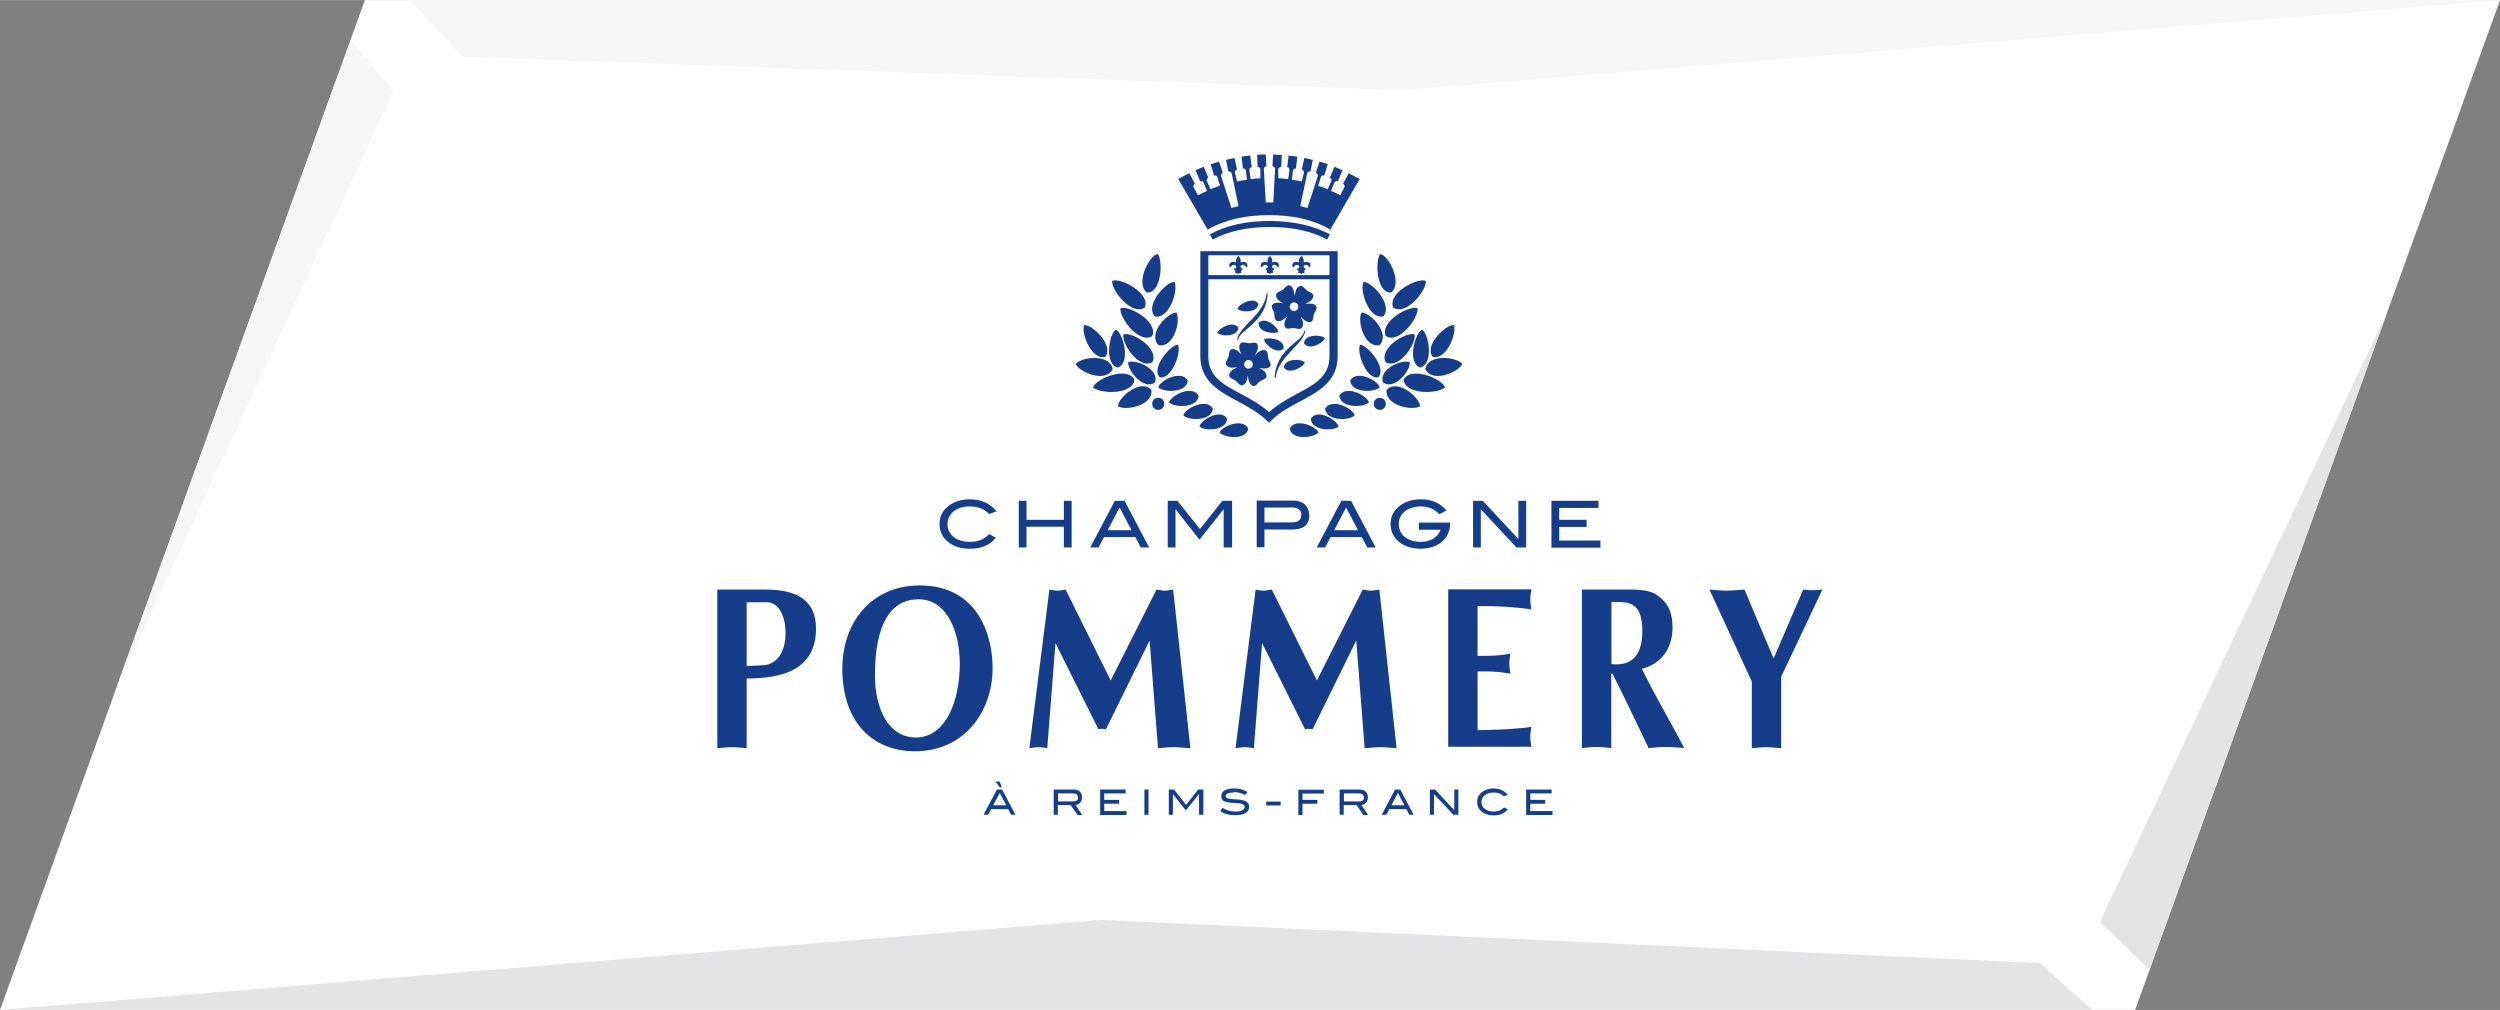 <?xml version="1.0" encoding="UTF-8"?>
<svg id="Logos" xmlns="http://www.w3.org/2000/svg" width="40.84mm" height="16.5mm" viewBox="0 0 115.78 46.77">
  <rect x="0" y="0" width="115.78" height="46.77" fill="#808080" stroke="none"/>
  <defs>
    <style>
      .cls-1 {
        fill: #f6f6f6;
      }

      .cls-2 {
        fill: #e3e4e5;
      }

      .cls-3 {
        fill: #fff;
      }

      .cls-4 {
        fill: #153d8a;
      }
    </style>
  </defs>
  <polygon class="cls-3" points="16.9 0 0 46.77 98.88 46.77 115.78 0 16.9 0"/>
  <g>
    <polygon class="cls-2" points="110.58 14.4 97.25 42.69 99.54 44.91 110.58 14.4"/>
    <polygon class="cls-2" points="51 42.6 0 46.77 96.89 46.77 94.48 44.6 51 42.6"/>
  </g>
  <g>
    <polygon class="cls-1" points="19 0 21.4 2.62 64.89 4.17 115.78 0 19 0"/>
    <polygon class="cls-1" points="16.25 1.84 5.43 31.74 18.22 4.23 16.25 1.84"/>
  </g>
  <g>
    <g>
      <path class="cls-4" d="m34.58,34.65c-.23-.02-.45-.05-.68-.05s-.46.03-.68.05v-7.35h2.24c1.59,0,2.33.6,2.33,1.81,0,1.91-1.57,2.31-3.21,2.31v3.22Zm0-3.81c.2-.01.79-.02.99-.07.59-.19.81-.8.81-1.46,0-.86-.37-1.42-.85-1.42h-.95v2.96Z"/>
      <path class="cls-4" d="m42.38,34.79c-2.01,0-3.37-1.39-3.37-3.82,0-2.13,1.32-3.86,3.59-3.86,2.59,0,3.36,2.15,3.37,3.81,0,2.09-1.36,3.87-3.59,3.87Zm-1.86-3.51c0,1.39.54,2.87,1.9,2.87s2.03-1.65,2.03-3.43c0-1.38-.55-2.97-1.91-2.97-1.27,0-2.02,1.12-2.02,3.52Z"/>
      <path class="cls-4" d="m48.52,34.65c-.15-.02-.28-.05-.43-.05s-.27.03-.42.05l.93-7.35c.13.02.25.05.37.05s.25-.03.38-.05l2.09,4.21,2.12-4.21c.13.02.25.05.38.05s.26-.03.39-.05l.8,7.35c-.26-.02-.5-.05-.76-.05s-.48.03-.74.05l-.39-4.99-2.02,4.11c-.12-.02-.23-.03-.35,0l-1.99-3.99-.38,4.87Z"/>
      <path class="cls-4" d="m64.7,34.65c-.25-.02-.5-.05-.76-.05s-.48.03-.74.05l-.39-4.99-2.02,4.11c-.12-.02-.23-.03-.35,0l-1.99-3.99-.38,4.87c-.15-.02-.28-.05-.43-.05s-.27.03-.42.05l.93-7.35c.13.02.25.05.37.05s.25-.03.38-.05l2.09,4.21,2.12-4.21c.13.02.26.05.38.05s.26-.03.39-.05l.8,7.35Z"/>
      <path class="cls-4" d="m70.92,27.3c-.02.15-.05.31-.05.46s.03.31.05.46c-.55-.09-1.56-.17-2.49-.15v2.3h.4c.41,0,.78-.04,1.12-.1-.02.15-.05.31-.05.46s.03.31.05.46c-.34-.05-.71-.1-1.12-.1h-.4v2.72c.93-.01,1.93-.06,2.49-.15-.02.15-.05.31-.05.46s.03.31.05.46h-3.85v-7.29h3.85Z"/>
      <path class="cls-4" d="m73.26,27.3h1.94c.43,0,1.09-.02,1.47.21.52.32.79.8.79,1.53,0,1.05-.57,1.71-1.42,1.93.5,1.03,1.07,2.01,1.61,3.01l.35.66c-.27-.02-.55-.05-.83-.05s-.55.03-.82.05l-1.08-2.25c-.14-.29-.39-.78-.59-1.19h-.06v3.44c-.23-.02-.46-.05-.68-.05s-.45.03-.68.05v-7.35Zm1.37,3.45c.96.11,1.43-.43,1.43-1.53,0-.15,0-.31-.05-.54-.15-.89-.83-.8-1.38-.8v2.87Z"/>
      <path class="cls-4" d="m79.15,27.3c.27.02.55.05.82.05s.55-.03.82-.05l1.35,3.19,1.37-3.19c.15.02.29.03.45.03.15,0,.29-.01.44-.03l-1.91,4.04v3.31c-.23-.02-.46-.05-.68-.05s-.46.03-.68.05v-3.09l-1.96-4.25Z"/>
    </g>
    <g>
      <path class="cls-4" d="m58.81,12.7l.05-.06h.09v-.14h.05v-.08h-.06s-.03-.09-.03-.09c0,0,.02-.07.12-.07.1,0,.15.12.15.12,0,0,.08-.02.04-.15-.04-.13-.22-.12-.31-.08.05-.19-.1-.3-.1-.3,0,0-.15.11-.1.3-.08-.04-.27-.05-.31.08-.04.13.04.15.04.15,0,0,.05-.11.15-.12.1,0,.12.07.12.07,0,0,.02.09-.03.09h-.06v.08h.05v.14h.09l.05.06"/>
      <path class="cls-4" d="m57.35,12.7l.05-.06h.09v-.14h.05v-.08h-.06s-.03-.09-.03-.09c0,0,.02-.07.12-.07.1,0,.15.12.15.12,0,0,.08-.02.04-.15-.04-.13-.22-.12-.31-.08.05-.19-.1-.3-.1-.3,0,0-.15.11-.1.3-.08-.04-.27-.05-.31.08-.04.13.04.15.04.15,0,0,.05-.11.15-.12.1,0,.12.07.12.07,0,0,.02.09-.03.09h-.06v.08h.05v.14h.09l.05.06"/>
      <path class="cls-4" d="m60.27,12.7l.05-.06h.09v-.14h.05v-.08h-.06s-.03-.09-.03-.09c0,0,.02-.07.12-.07.1,0,.15.12.15.12,0,0,.08-.02.04-.15-.04-.13-.22-.12-.31-.08.05-.19-.1-.3-.1-.3,0,0-.15.11-.1.3-.08-.04-.27-.05-.31.08-.04.13.04.15.04.15,0,0,.05-.11.15-.12.1,0,.12.07.12.07,0,0,.02.09-.03.09h-.06v.08h.05v.14h.09l.05.06"/>
    </g>
    <g>
      <path class="cls-4" d="m45.81,23.8c-.23-.24-.52-.35-.92-.35-.6,0-1.01.35-1.01.82s.39.82,1.03.82c.39,0,.67-.11.9-.36l.31.17c-.31.37-.69.51-1.23.51-.38,0-.72-.11-.95-.29-.29-.22-.43-.51-.43-.86s.15-.63.44-.85c.24-.18.58-.29.95-.29.53,0,.96.19,1.25.56l-.33.12Z"/>
      <path class="cls-4" d="m49.27,25.35v-.96h-1.73v.96h-.36v-2.16h.36v.88h1.73v-.88h.36v2.16h-.36Z"/>
      <path class="cls-4" d="m52.83,25.35l-.25-.48h-1.45l-.25.48h-.39l1.14-2.16h.45l1.14,2.16h-.39Zm-.98-1.85l-.55,1.05h1.1l-.55-1.05Z"/>
      <path class="cls-4" d="m56.67,25.35v-1.77h0l-1.12,1.41-1.11-1.41h0v1.77h-.36v-2.16h.45l1.04,1.31,1.04-1.31h.45v2.16h-.36Z"/>
      <path class="cls-4" d="m60.64,23.86c0,.43-.27.66-.79.66h-1.29v.82h-.36v-2.16h1.71c.44,0,.72.27.72.68Zm-.37,0c0-.24-.15-.36-.44-.36h-1.27v.69h1.29c.27,0,.41-.12.41-.33Z"/>
      <path class="cls-4" d="m63.32,25.35l-.25-.48h-1.45l-.25.48h-.39l1.14-2.16h.45l1.14,2.16h-.39Zm-.98-1.85l-.55,1.05h1.1l-.55-1.05Z"/>
      <path class="cls-4" d="m65.78,25.41c-.38,0-.72-.11-.95-.29-.29-.22-.43-.5-.43-.86s.15-.63.44-.85c.25-.19.59-.29.98-.29.48,0,.86.16,1.17.52l-.33.17c-.22-.23-.5-.36-.87-.36-.27,0-.52.08-.69.2-.22.16-.32.36-.32.62,0,.48.4.82,1.01.82.47,0,.79-.2.93-.56h-1.01v-.33h1.45v.03c0,.7-.54,1.18-1.38,1.18Z"/>
      <path class="cls-4" d="m70.23,25.35l-1.65-1.77v1.77h-.36v-2.16h.45l1.65,1.77v-1.77h.36v2.16h-.44Z"/>
      <path class="cls-4" d="m71.85,25.35v-2.16h2.18v.33h-1.82v.55h1.27v.33h-1.27v.63h1.91v.33h-2.26Z"/>
    </g>
    <g>
      <path class="cls-4" d="m46.83,37.73l-.14-.26h-.79l-.14.26h-.21l.62-1.17h.24l.62,1.17h-.21Zm-.53-1.01l-.3.57h.6l-.3-.57Zm0-.26l-.2-.27h.19l.11.27h-.1Z"/>
      <path class="cls-4" d="m49.9,37.73l-.32-.45h-.59v.45h-.19v-1.17h.92c.25,0,.39.14.39.37,0,.21-.13.32-.3.35l.31.46h-.22Zm.02-.8c0-.13-.08-.19-.24-.19h-.68v.37h.7c.15,0,.23-.06.23-.18Z"/>
      <path class="cls-4" d="m50.95,37.73v-1.17h1.18v.18h-.99v.3h.69v.18h-.69v.34h1.03v.18h-1.23Z"/>
      <path class="cls-4" d="m53,37.73v-1.17h.19v1.17h-.19Z"/>
      <path class="cls-4" d="m55.53,37.73v-.96h0l-.61.76-.6-.76h0v.96h-.19v-1.17h.24l.56.71.56-.71h.24v1.17h-.19Z"/>
      <path class="cls-4" d="m57.13,36.7c-.24,0-.37.06-.37.16,0,.05.03.09.1.11.13.05.32.03.56.06.29.04.43.14.43.33,0,.25-.22.39-.64.39-.3,0-.53-.06-.7-.2l.11-.14c.19.12.38.17.59.17.28,0,.43-.08.43-.21,0-.17-.2-.17-.54-.19-.36-.02-.54-.08-.54-.31s.21-.36.59-.36c.25,0,.46.06.63.17l-.12.13c-.18-.09-.35-.13-.53-.13Z"/>
      <path class="cls-4" d="m58.64,37.3v-.18h.67v.18h-.67Z"/>
      <path class="cls-4" d="m60.32,36.74v.3h.69v.18h-.69v.52h-.19v-1.17h1.18v.18h-.99Z"/>
      <path class="cls-4" d="m63.14,37.73l-.32-.45h-.59v.45h-.19v-1.17h.92c.25,0,.39.14.39.37,0,.21-.13.32-.3.35l.31.46h-.22Zm.02-.8c0-.13-.08-.19-.24-.19h-.68v.37h.7c.15,0,.23-.06.23-.18Z"/>
      <path class="cls-4" d="m65.27,37.73l-.14-.26h-.79l-.14.26h-.21l.62-1.17h.24l.62,1.17h-.21Zm-.53-1.01l-.3.57h.6l-.3-.57Z"/>
      <path class="cls-4" d="m67.31,37.73l-.9-.96v.96h-.19v-1.17h.24l.89.96v-.96h.19v1.17h-.24Z"/>
      <path class="cls-4" d="m69.66,36.89c-.12-.13-.28-.19-.5-.19-.33,0-.55.19-.55.44s.21.44.56.44c.21,0,.36-.06.49-.19l.17.09c-.17.2-.38.28-.67.28-.2,0-.39-.06-.52-.16-.16-.12-.23-.27-.23-.47s.08-.34.24-.46c.13-.1.31-.16.51-.16.29,0,.52.11.67.3l-.18.06Z"/>
      <path class="cls-4" d="m70.68,37.73v-1.17h1.18v.18h-.99v.3h.69v.18h-.69v.34h1.03v.18h-1.23Z"/>
    </g>
    <g>
      <g>
        <path class="cls-4" d="m58.74,16.58c-.05-.13.03-.43-.3-.36-.1.02-.23.13-.32.23.07-.12.14-.28.14-.38-.02-.33-.28-.16-.43-.18-.14,0-.4-.16-.44.17-.01.1.05.25.11.36-.09-.1-.21-.21-.31-.24-.32-.09-.24.22-.3.35-.04.14-.27.33.03.47.09.04.26.02.39,0-.12.05-.28.15-.33.23-.18.28.13.3.24.4.12.07.23.36.45.12.07-.07.1-.25.12-.37.01.13.05.31.11.39.21.26.32-.04.45-.11.11-.09.42-.11.26-.4-.05-.09-.2-.18-.32-.23.13.03.31.05.4.02.31-.12.07-.32.04-.47Zm-.92.49c-.11,0-.2-.09-.2-.2s.09-.2.2-.2.2.09.2.2-.09.2-.2.2Z"/>
        <path class="cls-4" d="m60.39,15.35c-.02.45-1.3.76-1.36,2.15l.05-.02c.11-.98,1.31-1.54,1.37-2.17l-.06.03Z"/>
        <path class="cls-4" d="m59.46,17.01c.21.36.9,0,.97-.23-.17-.18-.94-.19-.97.23Z"/>
        <path class="cls-4" d="m60.39,15.89c.21.36.9,0,.97-.23-.17-.18-.94-.19-.97.23Z"/>
        <path class="cls-4" d="m59.45,16.13c.05-.42-.71-.55-.91-.41.03.24.63.73.91.41Z"/>
      </g>
      <path class="cls-4" d="m59,14.49c.05.13-.03.43.3.37.1-.02.23-.14.32-.22-.07.11-.15.28-.14.37.02.33.28.16.43.18.14,0,.4.16.44-.17.01-.1-.05-.25-.11-.36.09.1.21.21.31.24.32.09.24-.22.3-.35.03-.13.28-.33-.02-.47-.09-.04-.26-.02-.39,0,.12-.06.28-.14.33-.23.18-.28-.13-.3-.24-.4-.12-.07-.23-.36-.45-.12-.07.07-.1.25-.12.37-.02-.13-.05-.31-.11-.39-.21-.26-.32.04-.45.11-.11.09-.42.11-.26.4.05.09.2.18.31.23-.13-.03-.31-.05-.4-.02-.31.12-.06.32-.04.46Zm.93-.49c.11,0,.2.09.2.2s-.09.2-.2.2c-.11,0-.2-.09-.2-.2s.09-.2.2-.2Z"/>
      <path class="cls-4" d="m57.35,15.72c.03-.45,1.3-.76,1.36-2.15l-.05.02c-.11.98-1.31,1.54-1.37,2.16l.06-.03Z"/>
      <path class="cls-4" d="m58.28,14.07c-.21-.36-.9,0-.97.23.17.18.94.19.97-.23Z"/>
      <path class="cls-4" d="m57.35,15.18c-.21-.36-.9,0-.97.23.17.18.94.19.97-.23Z"/>
      <path class="cls-4" d="m58.29,14.95c-.05.42.71.55.91.41-.03-.24-.63-.73-.91-.41Z"/>
    </g>
    <path class="cls-4" d="m58.62,9.37l-.09-1.55c0-.07.05-.12.12-.12l-.03-.55c-.14,0-.27,0-.4.02h0l.02.55c.06,0,.12.04.13.11v.42c-.14.01-.3.02-.45.04l-.06-.42c0-.07.04-.12.11-.13l-.07-.54c-.13.01-.26.03-.4.05l.06.55c.07-.01.13.03.14.1l.05.42c-.16.02-.31.05-.46.08l-.1-.41c-.01-.06.03-.13.1-.14l-.12-.54c-.13.03-.26.06-.39.09l.11.54c.07-.02.13.02.15.08l.32,1.52-.33.09-.48-1.48c-.02-.06.02-.13.08-.15l-.17-.52c-.13.04-.26.08-.39.12l.16.53c.06-.03.13,0,.15.07l.12.4c-.15.05-.29.1-.44.16l-.17-.38c-.02-.06.01-.13.07-.15l-.21-.51c-.13.05-.25.1-.38.16l.21.51c.06-.03.13,0,.16.06l.16.39c-.14.06-.29.13-.42.2l-.2-.37c-.03-.06,0-.13.06-.16l-.26-.49c-.18.08-.34.17-.51.27l1.36,2.34c.84-.48,1.81-.67,2.84-.67s2.01.18,2.84.67l1.36-2.34c-.17-.1-.34-.18-.51-.27l-.26.49c.06.03.09.1.06.16l-.19.37c-.14-.07-.28-.14-.43-.2l.16-.39c.03-.06.1-.08.16-.06l.21-.51c-.13-.06-.25-.11-.37-.16l-.21.51c.06.02.09.09.07.15l-.17.38c-.14-.06-.29-.11-.44-.16l.12-.4c.02-.06.09-.1.16-.07l.16-.53c-.13-.04-.26-.08-.38-.12l-.17.52c.06.02.1.08.09.15l-.48,1.48-.33-.09.32-1.52c.02-.06.09-.1.15-.08l.11-.54c-.13-.03-.26-.06-.39-.09l-.12.54c.06.01.11.08.1.14l-.1.41c-.15-.03-.3-.06-.46-.08l.05-.42c.01-.06.07-.11.14-.1l.06-.55c-.13-.02-.27-.04-.4-.05l-.07.54c.07,0,.11.06.11.13l-.06.42c-.15-.02-.31-.03-.46-.04v-.42c.02-.06.08-.11.14-.11l.02-.55h0c-.13,0-.27-.01-.4-.02l-.03.55c.07,0,.12.05.12.12l-.08,1.55h-.34Z"/>
    <g>
      <path class="cls-4" d="m64.52,14.24c.6.41,1.58-.82,1.51-1.24-.4-.15-1.78.57-1.51,1.24Z"/>
      <path class="cls-4" d="m64.43,13.54c.54-.43-.11-1.72-.51-1.78-.25.32-.17,1.84.51,1.78Z"/>
      <path class="cls-4" d="m64.06,14.65c.47-.51-.5-1.59-.91-1.6-.2.35.23,1.75.91,1.6Z"/>
      <path class="cls-4" d="m64.18,15.56c.61.39,1.54-.87,1.47-1.29-.4-.14-1.76.62-1.47,1.29Z"/>
      <path class="cls-4" d="m63.89,15.98c.51-.52-.4-1.5-.83-1.51-.22.37.12,1.66.83,1.51Z"/>
      <path class="cls-4" d="m63.83,17.47c.42-.42-.5-1.5-.84-1.51-.18.29.26,1.62.84,1.51Z"/>
      <path class="cls-4" d="m64.17,16.77c.63.36,1.44-.88,1.34-1.29-.41-.12-1.66.64-1.34,1.29Z"/>
      <path class="cls-4" d="m62.53,17.62c.05.59,1.13.56,1.37.31-.1-.33-1.07-.82-1.37-.31Z"/>
      <path class="cls-4" d="m64.05,17.71c.53.38,1.29-.56,1.24-.94-.35-.15-1.46.32-1.24.94Z"/>
      <path class="cls-4" d="m65,17.58c.08.72,1.64.66,1.92.35-.14-.4-1.58-.99-1.92-.35Z"/>
      <path class="cls-4" d="m66.35,16.52c.63.19,1.14-1.12.98-1.47-.38-.03-1.39.95-.98,1.47Z"/>
      <path class="cls-4" d="m65.77,17.02c.64-.16.41-1.55.09-1.76-.34.17-.7,1.53-.09,1.76Z"/>
      <path class="cls-4" d="m66.01,17.09c.31.66,1.55.15,1.71-.24-.26-.33-1.59-.48-1.71.24Z"/>
      <path class="cls-4" d="m64.22,18.05c-.11.72,1.19.99,1.55.76-.03-.42-1.05-1.29-1.55-.76Z"/>
      <path class="cls-4" d="m59.73,19.85c.1.55,1.12.43,1.33.17-.13-.3-1.09-.68-1.33-.17Z"/>
      <path class="cls-4" d="m60.71,19.38c0,.56,1.04.6,1.28.37-.08-.32-.97-.84-1.28-.37Z"/>
      <path class="cls-4" d="m61.37,18.92c.05.59,1.13.57,1.37.31-.1-.33-1.07-.82-1.37-.31Z"/>
      <path class="cls-4" d="m62.03,18.32c.04.59,1.13.56,1.37.31-.1-.33-1.07-.82-1.37-.31Z"/>
      <path class="cls-4" d="m63.9,18.98c.15,0,.28-.12.28-.28s-.12-.28-.28-.28-.28.12-.28.28.13.28.28.28Z"/>
    </g>
    <g>
      <path class="cls-4" d="m53.02,14.24c-.6.41-1.58-.82-1.51-1.24.4-.15,1.78.57,1.51,1.24Z"/>
      <path class="cls-4" d="m53.11,13.54c-.54-.43.11-1.72.51-1.78.25.32.17,1.84-.51,1.78Z"/>
      <path class="cls-4" d="m53.48,14.65c-.47-.51.5-1.59.91-1.6.2.35-.23,1.75-.91,1.6Z"/>
      <path class="cls-4" d="m53.36,15.56c-.61.39-1.54-.87-1.47-1.29.4-.14,1.76.62,1.47,1.29Z"/>
      <path class="cls-4" d="m53.65,15.98c-.51-.52.4-1.5.83-1.51.22.37-.12,1.66-.83,1.51Z"/>
      <path class="cls-4" d="m53.71,17.47c-.42-.42.49-1.5.84-1.51.18.29-.26,1.62-.84,1.51Z"/>
      <path class="cls-4" d="m53.37,16.77c-.63.36-1.44-.88-1.34-1.29.41-.12,1.66.64,1.34,1.29Z"/>
      <path class="cls-4" d="m55.01,17.62c-.05.59-1.13.56-1.37.31.1-.33,1.07-.82,1.37-.31Z"/>
      <path class="cls-4" d="m53.49,17.71c-.53.38-1.28-.56-1.24-.94.35-.15,1.46.32,1.24.94Z"/>
      <path class="cls-4" d="m52.54,17.58c-.08.72-1.64.66-1.92.35.14-.4,1.58-.99,1.92-.35Z"/>
      <path class="cls-4" d="m51.19,16.52c-.63.19-1.14-1.12-.98-1.47.38-.03,1.39.95.98,1.47Z"/>
      <path class="cls-4" d="m51.77,17.02c-.64-.16-.41-1.55-.09-1.76.34.17.7,1.53.09,1.76Z"/>
      <path class="cls-4" d="m51.53,17.09c-.31.66-1.55.15-1.71-.24.26-.33,1.59-.48,1.71.24Z"/>
      <path class="cls-4" d="m53.32,18.05c.11.72-1.19.99-1.55.76.03-.42,1.05-1.29,1.55-.76Z"/>
      <path class="cls-4" d="m57.81,19.85c-.1.55-1.13.43-1.33.17.13-.3,1.09-.68,1.33-.17Z"/>
      <path class="cls-4" d="m56.83,19.38c0,.56-1.04.6-1.28.37.08-.32.97-.84,1.28-.37Z"/>
      <path class="cls-4" d="m56.17,18.92c-.05.59-1.13.57-1.37.31.1-.33,1.07-.82,1.37-.31Z"/>
      <path class="cls-4" d="m55.51,18.32c-.04.59-1.13.56-1.37.31.1-.33,1.07-.82,1.37-.31Z"/>
      <path class="cls-4" d="m53.64,18.98c-.15,0-.28-.12-.28-.28s.12-.28.28-.28.28.12.28.28-.13.28-.28.28Z"/>
    </g>
    <path class="cls-4" d="m58.81,10.23c-1.1,0-2.01.2-2.78.62l.13.24c.73-.39,1.6-.58,2.65-.58,1.06,0,1.92.19,2.65.58l.13-.24c-.77-.41-1.68-.61-2.78-.62Z"/>
    <path class="cls-4" d="m55.59,11.63v4.82c-.02,1.2.87,1.67,1.73,2.13.46.25.94.5,1.32.87l.13.13.13-.13c.38-.37.86-.63,1.32-.87.86-.46,1.75-.93,1.73-2.13v-4.82h-6.36Zm5.98,4.86c0,.95-.67,1.3-1.53,1.76-.44.23-.88.49-1.27.83-.39-.34-.84-.6-1.28-.83-.85-.45-1.53-.81-1.53-1.76v-3.56h5.61v3.56Zm0-3.75h-5.61v-.92h5.61v.92Z"/>
  </g>
</svg>